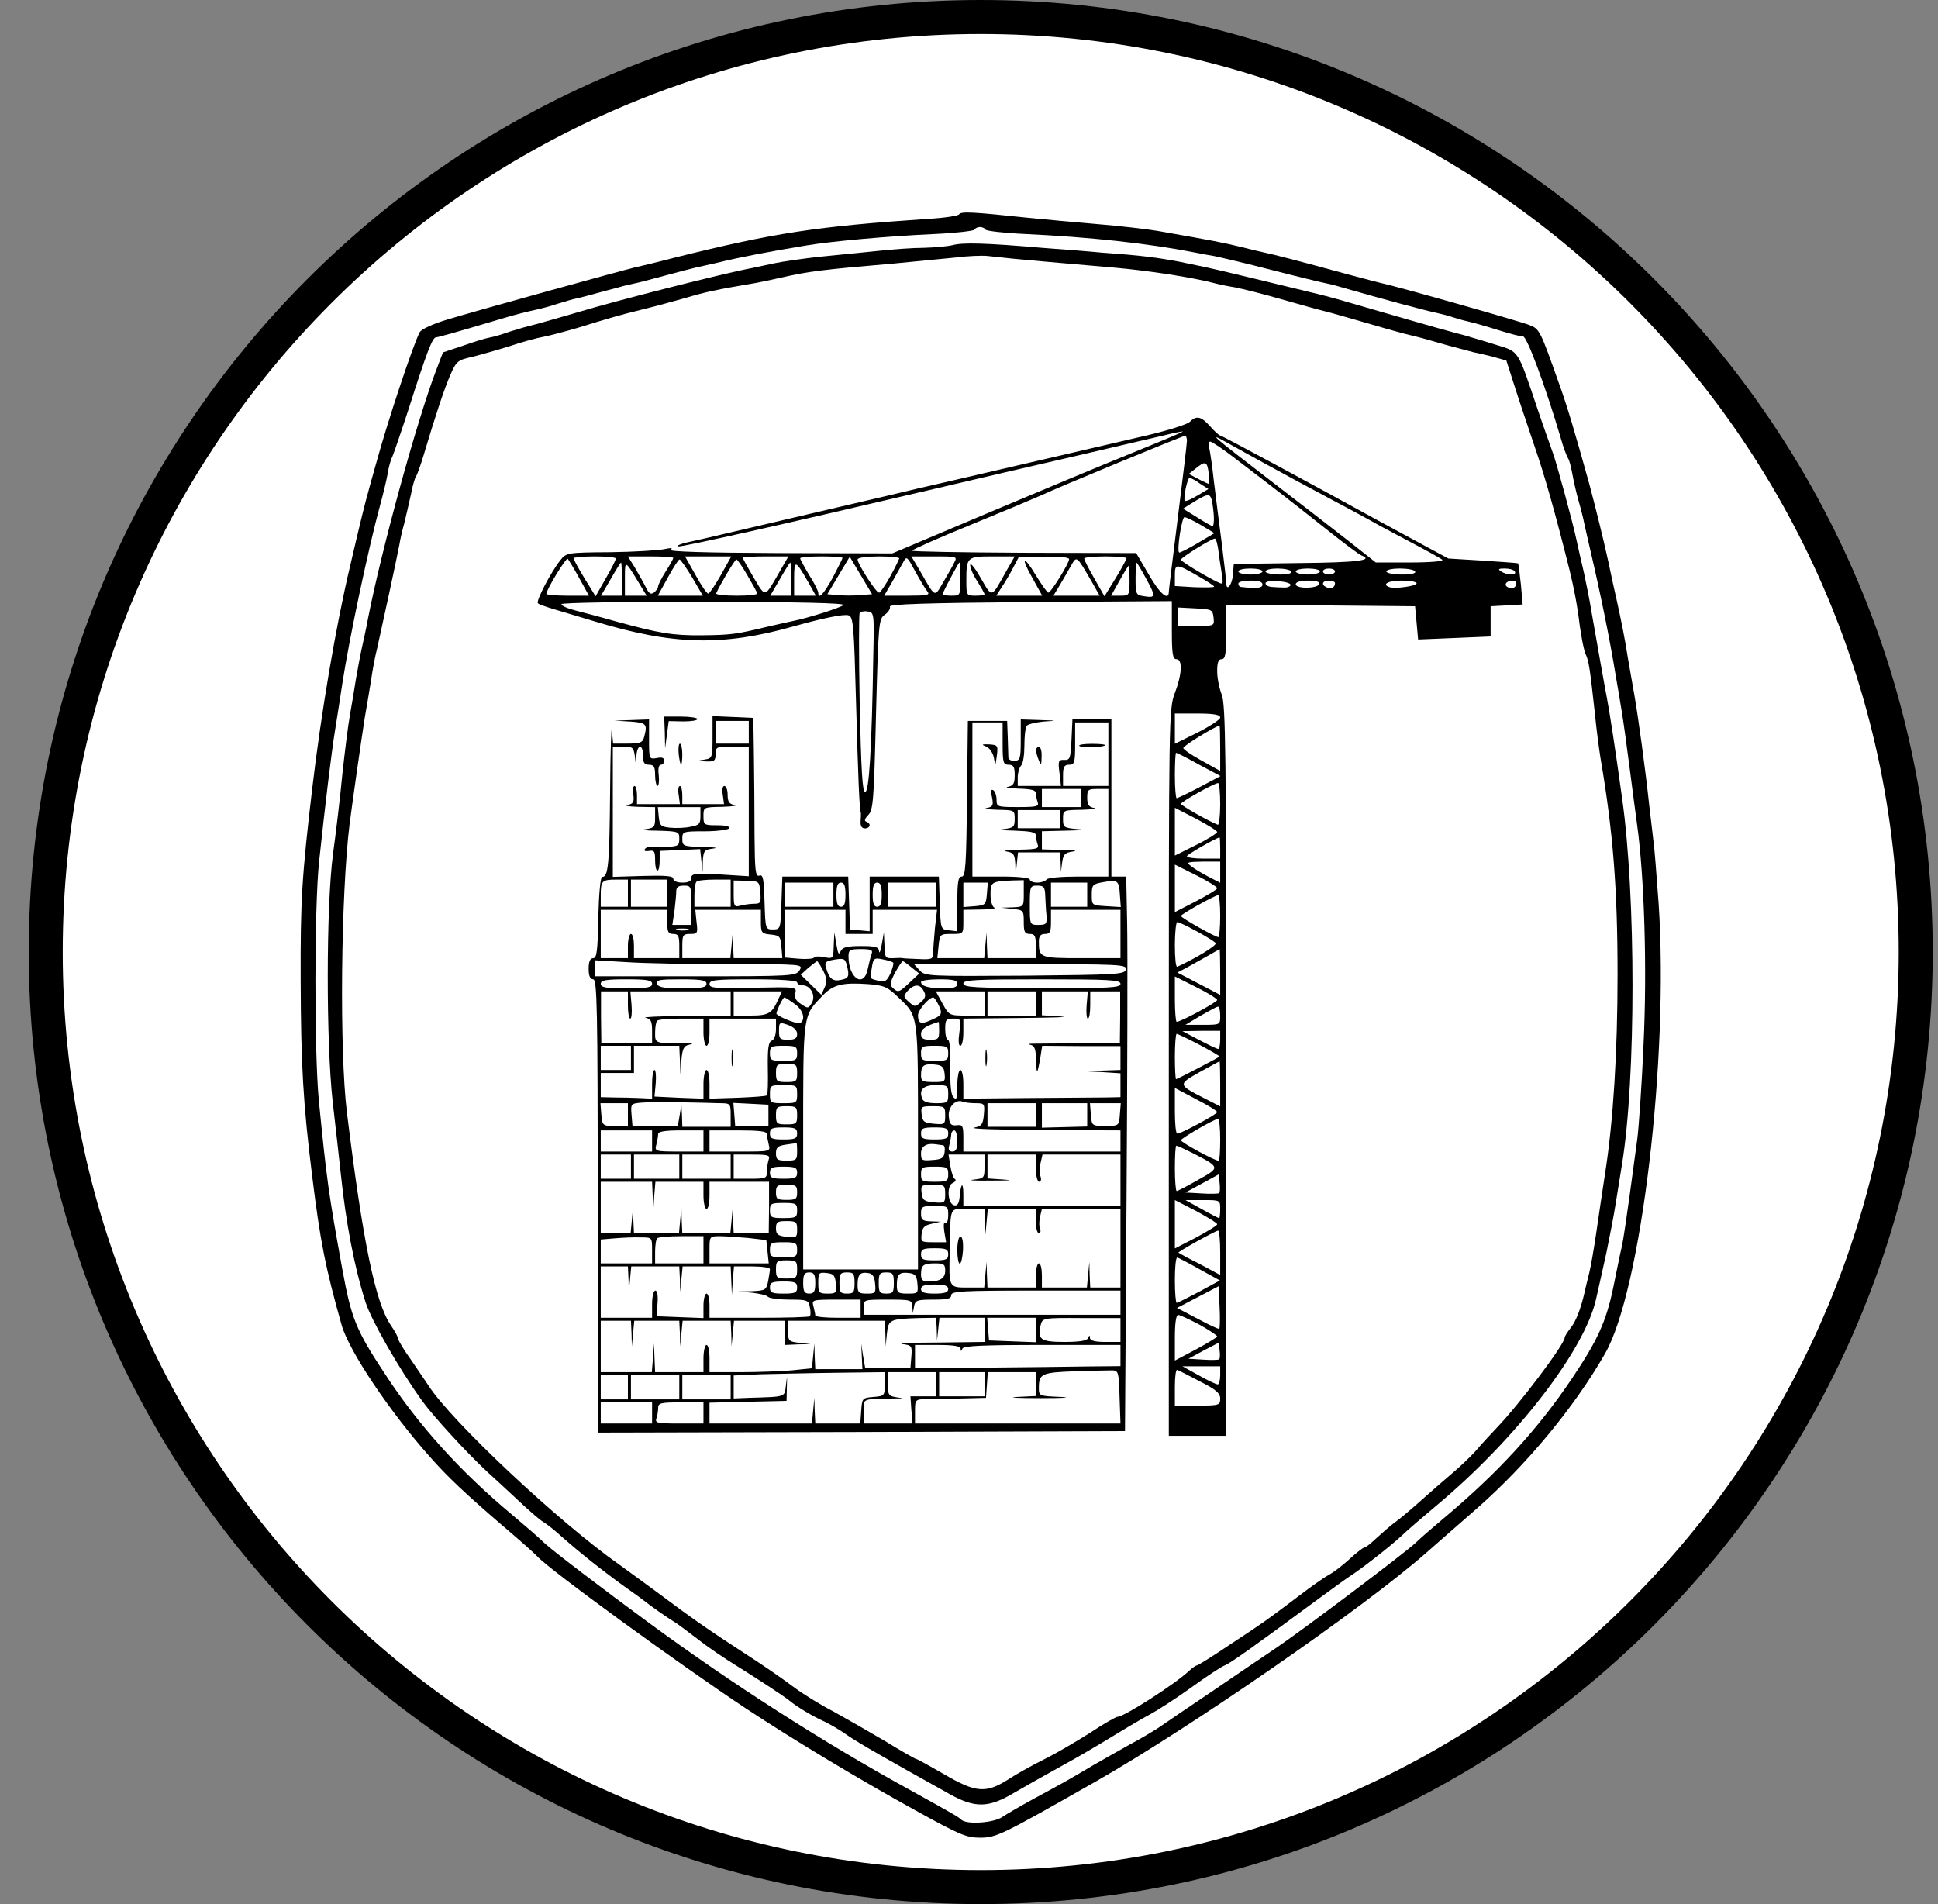 <svg width="57" height="56" viewBox="0 0 57 56" fill="none" xmlns="http://www.w3.org/2000/svg">
<rect x="0" y="0" width="57" height="56" fill="#808080" stroke="none"/>
<g clip-path="url(#clip0_3607_21)">
<path d="M28.845 0.5C44.032 0.5 56.345 12.812 56.345 28C56.345 43.188 44.032 55.5 28.845 55.5C13.657 55.5 1.345 43.188 1.345 28C1.345 12.812 13.657 0.5 28.845 0.5Z" fill="white" stroke="black"/>
<path d="M28.209 6.303C28.182 6.348 27.774 6.41 27.294 6.437C24.014 6.659 22.788 6.845 19.89 7.565C19.277 7.725 18.708 7.859 18.628 7.876C18.388 7.93 13.971 9.147 13.163 9.396C12.718 9.529 12.398 9.681 12.345 9.769C12.158 10.116 11.394 12.409 11.056 13.653C10.976 13.947 10.87 14.302 10.834 14.453C10.754 14.729 10.612 15.289 10.301 16.631C9.874 18.426 9.439 21.003 9.181 23.207C8.879 25.776 8.834 26.487 8.843 28.851C8.852 31.322 8.914 32.441 9.181 34.583C9.421 36.53 9.572 37.285 10.052 38.983C10.274 39.747 11.474 41.533 12.647 42.849C13.171 43.444 13.696 43.933 14.736 44.831C15.251 45.266 15.731 45.693 15.802 45.773C16.175 46.181 20.006 48.963 21.934 50.243C23.392 51.203 25.285 52.34 26.947 53.256C28.218 53.958 28.422 54.047 28.822 54.047C29.311 54.047 29.462 53.967 32.244 52.385C35.061 50.776 40.101 47.292 41.94 45.675C42.251 45.399 42.927 44.813 43.433 44.368C44.891 43.089 46.295 41.4 47.202 39.818C48.268 37.978 49.086 31.144 48.784 26.584C48.721 25.731 48.659 24.905 48.633 24.763C48.615 24.611 48.562 24.132 48.508 23.696C48.393 22.612 48.179 21.056 48.064 20.408C48.01 20.114 47.93 19.634 47.877 19.341C47.797 18.817 47.691 18.284 47.531 17.564C47.486 17.368 47.379 16.888 47.299 16.497C47.157 15.848 46.917 14.88 46.731 14.187C46.313 12.684 46.091 11.938 45.86 11.298C45.3 9.716 45.282 9.681 44.998 9.565C44.775 9.467 41.078 8.419 40.607 8.321C40.527 8.303 40.083 8.187 39.621 8.063C38.163 7.663 37.425 7.476 37.248 7.441C37.15 7.423 36.821 7.343 36.501 7.263C35.95 7.13 35.719 7.085 34.155 6.81C33.764 6.739 32.902 6.641 32.244 6.588C31.586 6.534 30.662 6.446 30.2 6.401C28.609 6.232 28.262 6.214 28.209 6.303ZM28.991 6.757C29.018 6.792 29.533 6.854 30.129 6.881C32.04 6.97 33.782 7.157 35.177 7.432C35.301 7.459 35.541 7.503 35.71 7.53C35.879 7.565 36.643 7.743 37.399 7.939C38.154 8.134 38.856 8.303 38.954 8.321C39.052 8.339 39.274 8.392 39.443 8.445C40.652 8.792 41.905 9.13 42.322 9.218C42.411 9.236 42.616 9.29 42.776 9.343C42.936 9.396 43.14 9.449 43.229 9.467C43.318 9.485 43.7 9.592 44.064 9.707C44.429 9.823 44.758 9.903 44.793 9.894C44.9 9.867 45.451 11.351 45.895 12.853C45.975 13.147 46.082 13.422 46.117 13.476C46.153 13.52 46.206 13.724 46.242 13.92C46.277 14.115 46.357 14.48 46.428 14.729C46.5 14.977 46.571 15.262 46.588 15.36C46.606 15.457 46.686 15.786 46.757 16.106C47.086 17.51 47.353 18.835 47.522 19.875C47.584 20.212 47.664 20.719 47.708 20.985C47.753 21.252 47.85 21.972 47.93 22.585C48.01 23.198 48.108 23.954 48.153 24.274C48.366 25.847 48.446 28.504 48.339 30.726C48.286 31.944 48.197 33.197 48.153 33.517C48.108 33.837 48.01 34.574 47.93 35.161C47.85 35.748 47.753 36.405 47.708 36.627C47.655 36.85 47.539 37.418 47.442 37.898C47.237 38.867 46.988 39.418 46.242 40.529C45.229 42.04 44.047 43.329 42.42 44.688C42.127 44.937 41.771 45.239 41.638 45.373C41.283 45.702 38.43 47.852 37.559 48.448C37.381 48.572 36.581 49.105 35.79 49.648C34.999 50.181 34.226 50.705 34.075 50.812C33.924 50.91 33.542 51.141 33.222 51.309C32.902 51.487 32.422 51.763 32.155 51.914C31.515 52.296 31.266 52.438 30.422 52.892C30.031 53.105 29.604 53.354 29.471 53.443C29.222 53.611 28.44 53.665 28.28 53.523C28.2 53.443 28.094 53.38 26.778 52.651C24.219 51.247 21.517 49.514 19.099 47.737C17.74 46.741 16.264 45.613 16.024 45.391C15.882 45.248 15.438 44.866 15.047 44.537C13.518 43.258 12.309 41.916 11.332 40.422C10.47 39.116 10.336 38.787 10.07 37.338C9.661 35.081 9.608 34.699 9.377 32.361C9.243 30.957 9.243 26.691 9.385 25.34C9.563 23.661 9.75 22.132 9.848 21.519C9.901 21.199 9.999 20.559 10.07 20.097C10.265 18.808 10.843 16.088 11.181 14.853C11.27 14.533 11.367 14.124 11.403 13.929C11.43 13.742 11.492 13.52 11.536 13.44C11.572 13.36 11.794 12.72 12.025 12.009C12.549 10.365 12.718 9.921 12.825 9.921C12.905 9.912 13.243 9.823 14.825 9.352C15.145 9.254 15.544 9.156 15.713 9.121C15.882 9.085 16.193 9.005 16.398 8.934C16.602 8.872 16.86 8.792 16.975 8.774C17.091 8.747 17.331 8.685 17.517 8.632C17.695 8.587 17.997 8.499 18.184 8.454C18.362 8.401 18.593 8.347 18.691 8.33C18.788 8.312 19.188 8.205 19.579 8.099C19.97 7.992 20.353 7.894 20.433 7.876C20.504 7.859 20.824 7.788 21.144 7.716C21.712 7.574 22.637 7.396 23.712 7.219C24.459 7.094 26.129 6.943 27.516 6.881C28.111 6.854 28.627 6.792 28.654 6.757C28.68 6.712 28.751 6.677 28.822 6.677C28.893 6.677 28.965 6.712 28.991 6.757Z" fill="black"/>
<path d="M28.023 7.208C27.88 7.244 27.498 7.279 27.178 7.288C26.858 7.288 26.218 7.333 25.756 7.386C25.294 7.431 24.53 7.511 24.067 7.555C23.605 7.608 23.028 7.688 22.779 7.742C22.539 7.795 22.237 7.857 22.112 7.884C21.295 8.035 18.113 8.844 17.002 9.181C16.513 9.324 15.953 9.484 15.758 9.537C15.562 9.581 15.225 9.679 15.002 9.75C14.78 9.83 14.514 9.91 14.398 9.928C14.291 9.946 13.936 10.052 13.616 10.168L13.029 10.363L12.825 10.897C12.256 12.39 11.225 16.149 10.825 18.184C10.772 18.478 10.683 18.878 10.639 19.073C10.594 19.269 10.523 19.669 10.47 19.962C10.425 20.255 10.345 20.735 10.292 21.028C10.239 21.322 10.141 22.104 10.07 22.762C10.008 23.419 9.883 24.477 9.794 25.117C9.59 26.681 9.59 30.645 9.785 32.404C9.865 33.089 9.972 34.049 10.025 34.537C10.176 35.968 10.416 37.248 10.754 38.306C10.932 38.848 11.732 40.252 12.425 41.212C12.754 41.665 13.749 42.749 14.327 43.283C14.522 43.46 14.94 43.843 15.251 44.136C15.562 44.429 15.882 44.705 15.962 44.749C16.042 44.794 16.3 44.989 16.522 45.194C17.073 45.682 17.784 46.242 18.38 46.669C18.646 46.855 18.913 47.051 18.957 47.087C19.108 47.211 19.65 47.593 19.819 47.691C19.899 47.735 20.219 47.975 20.521 48.206C20.824 48.446 21.339 48.793 21.659 48.988C22.219 49.335 23.037 49.868 23.223 50.019C23.436 50.197 23.872 50.455 24.174 50.597C24.361 50.677 24.698 50.873 24.921 51.033C25.285 51.281 26.049 51.717 27.934 52.766C28.68 53.183 29.08 53.174 29.835 52.721C30.155 52.535 30.787 52.179 31.222 51.939C31.666 51.699 32.342 51.299 32.733 51.059C33.124 50.819 33.622 50.526 33.826 50.419C34.039 50.304 34.581 49.957 35.026 49.637C35.479 49.308 35.923 49.015 36.021 48.98C36.19 48.917 36.954 48.366 38.776 47.024C39.212 46.704 39.63 46.402 39.701 46.358C40.012 46.162 40.847 45.513 41.194 45.194C41.398 44.998 41.878 44.589 42.26 44.269C44.589 42.323 46.615 39.701 46.944 38.199C47.015 37.897 47.148 37.284 47.246 36.848C47.335 36.404 47.468 35.746 47.522 35.382C47.584 35.017 47.664 34.493 47.708 34.226C48.117 31.711 48.117 26.352 47.708 23.473C47.504 21.988 47.335 20.904 47.264 20.54C47.175 20.077 46.971 18.913 46.811 18.007C46.757 17.66 46.651 17.145 46.588 16.851C46.517 16.558 46.419 16.114 46.366 15.874C46.251 15.332 45.762 13.545 45.664 13.296C45.629 13.198 45.424 12.63 45.22 12.025C44.624 10.257 44.687 10.354 44.002 10.141C43.664 10.035 43.336 9.937 43.264 9.919C43.193 9.892 42.989 9.839 42.82 9.795C42.438 9.697 40.501 9.137 39.709 8.906C39.389 8.808 38.856 8.666 38.51 8.586C38.172 8.506 37.408 8.319 36.821 8.177C36.234 8.035 35.675 7.902 35.577 7.884C35.479 7.857 35.097 7.786 34.733 7.706C34.039 7.573 33.559 7.511 32.422 7.431C32.057 7.395 31.258 7.333 30.644 7.288C29 7.146 28.316 7.128 28.023 7.208ZM29.8 7.608C30.173 7.644 30.858 7.706 32.822 7.875C33.799 7.964 35.044 8.15 35.755 8.337C35.852 8.364 36.11 8.417 36.332 8.453C36.554 8.497 37.159 8.648 37.683 8.799C38.208 8.95 38.785 9.11 38.972 9.155C39.158 9.199 39.674 9.35 40.109 9.475C40.554 9.608 41.069 9.75 41.265 9.804C41.816 9.937 41.843 9.946 42.553 10.15C42.918 10.248 43.282 10.346 43.353 10.363C43.425 10.372 43.673 10.434 43.895 10.488L44.304 10.603L44.535 11.323C44.66 11.723 44.935 12.532 45.131 13.118C45.433 13.989 45.744 15.092 46.162 16.762C46.295 17.305 46.393 17.811 46.464 18.407C46.517 18.771 46.588 19.153 46.642 19.251C46.731 19.446 46.766 19.686 46.908 20.984C46.953 21.446 47.033 22.05 47.077 22.317C47.442 24.45 47.575 26.13 47.575 28.672C47.575 30.929 47.45 32.964 47.211 34.493C47.139 34.955 47.024 35.737 46.953 36.226C46.882 36.715 46.784 37.292 46.722 37.515C46.668 37.737 46.615 37.95 46.606 38.004C46.491 38.501 46.348 38.866 46.197 39.052C46.1 39.177 46.02 39.301 46.02 39.337C46.02 39.532 44.687 41.301 44.02 41.994C43.824 42.198 43.54 42.51 43.398 42.678C43.247 42.847 42.936 43.141 42.705 43.336C42.474 43.532 42.065 43.887 41.798 44.127C41.531 44.367 41.203 44.642 41.06 44.749C40.918 44.847 40.669 45.069 40.501 45.22C40.332 45.38 40.172 45.513 40.127 45.513C40.092 45.513 39.896 45.664 39.683 45.86C39.478 46.047 39.212 46.251 39.087 46.313C38.972 46.376 38.572 46.651 38.216 46.926C37.239 47.664 37.15 47.726 36.163 48.375C35.666 48.713 35.23 48.98 35.203 48.98C35.168 48.98 35.061 49.059 34.964 49.148C34.555 49.531 33.062 50.49 32.875 50.49C32.822 50.49 32.448 50.704 32.048 50.97C31.64 51.228 31.035 51.584 30.689 51.752C30.351 51.921 29.871 52.188 29.631 52.348C28.991 52.748 28.689 52.721 27.765 52.179C27.347 51.939 26.983 51.735 26.956 51.735C26.92 51.735 26.503 51.495 26.023 51.201C25.543 50.917 24.858 50.526 24.503 50.33C24.139 50.144 23.605 49.815 23.312 49.593C23.019 49.371 22.361 48.917 21.846 48.589C20.806 47.913 20.299 47.557 19.375 46.864C19.028 46.607 18.513 46.233 18.22 46.02C16.424 44.758 13.269 41.79 12.603 40.75C12.532 40.643 12.3 40.305 12.096 40.003C11.883 39.71 11.714 39.425 11.714 39.381C11.714 39.337 11.616 39.15 11.492 38.972C11.039 38.297 10.674 36.537 10.203 32.715C9.981 30.893 10.025 26.334 10.283 24.228C10.381 23.481 10.612 21.855 10.727 21.117C10.781 20.824 10.861 20.326 10.914 20.006C10.959 19.686 11.039 19.269 11.092 19.073C11.19 18.638 11.696 16.309 11.749 16.007C11.767 15.883 11.829 15.607 11.892 15.385C11.945 15.163 12.034 14.78 12.087 14.54C12.132 14.292 12.203 14.052 12.238 14.007C12.274 13.954 12.372 13.678 12.46 13.385C12.816 12.194 13.074 11.412 13.252 11.012C13.42 10.63 13.465 10.586 13.883 10.497C14.131 10.434 14.638 10.292 15.002 10.177C15.367 10.052 15.802 9.937 15.962 9.91C16.122 9.883 16.584 9.759 16.984 9.644C17.962 9.341 18.246 9.261 18.824 9.119C19.295 9.004 19.873 8.844 20.157 8.764C20.753 8.586 21.037 8.524 22.246 8.319C22.343 8.302 22.681 8.23 23.001 8.159C23.774 7.982 24.201 7.928 26.289 7.75C26.947 7.688 27.774 7.608 28.111 7.573C28.458 7.528 28.876 7.511 29.044 7.528C29.213 7.546 29.56 7.582 29.8 7.608Z" fill="black"/>
<path d="M34.99 12.409C34.919 12.48 34.359 12.658 33.755 12.8C30.413 13.573 27.836 14.178 27.045 14.355C26.556 14.471 25.516 14.72 24.734 14.898C23.952 15.084 22.672 15.377 21.89 15.564C21.108 15.751 20.326 15.928 20.157 15.964C19.988 16.009 19.89 16.053 19.944 16.071C20.024 16.097 22.965 15.44 27.578 14.355C28.947 14.036 30.076 13.769 31.933 13.342C32.813 13.138 33.826 12.898 34.181 12.818C34.528 12.729 34.804 12.676 34.786 12.694C34.768 12.72 34.075 13.005 33.248 13.342C32.431 13.671 30.52 14.471 29 15.111L26.245 16.275L22.921 16.266C20.744 16.257 19.642 16.222 19.722 16.169C19.802 16.115 19.748 16.106 19.535 16.151C19.366 16.186 18.646 16.231 17.944 16.24C16.673 16.248 16.655 16.257 16.478 16.48C16.202 16.826 15.758 17.679 15.82 17.741C15.847 17.777 16.069 17.848 16.3 17.919C16.54 17.99 17.073 18.15 17.491 18.275C19.802 18.977 21.259 19.012 23.357 18.417C24.21 18.177 24.823 18.053 24.956 18.097C25.099 18.142 25.116 18.399 25.178 20.657C25.241 22.932 25.276 23.794 25.321 23.918C25.321 23.945 25.321 24.052 25.312 24.158C25.303 24.292 25.347 24.363 25.436 24.363C25.596 24.363 25.632 24.221 25.481 24.167C25.41 24.14 25.436 24.078 25.534 23.972C25.685 23.829 25.703 23.536 25.765 21.012C25.836 18.302 25.845 18.204 26.023 18.079C26.129 18.008 26.192 17.901 26.174 17.839C26.147 17.768 27.214 17.733 30.298 17.706L34.466 17.679V18.532C34.466 19.235 34.493 19.386 34.599 19.386C34.786 19.386 34.768 19.821 34.555 20.381C34.377 20.843 34.377 21.066 34.377 31.535V42.227H35.221H36.066V31.482C36.066 22.132 36.048 20.701 35.932 20.426C35.861 20.248 35.799 19.937 35.799 19.741C35.799 19.483 35.835 19.386 35.932 19.386C36.039 19.386 36.066 19.235 36.066 18.586V17.786L38.847 17.804L41.62 17.83L41.665 18.319L41.709 18.808L42.776 18.764L43.842 18.719V18.275V17.83L44.313 17.804L44.784 17.777L44.731 17.182C44.695 16.853 44.66 16.577 44.651 16.568C44.642 16.559 44.18 16.524 43.62 16.488L42.598 16.426L41.709 15.946C41.22 15.68 40.74 15.422 40.643 15.369C38.572 14.231 35.941 12.809 35.888 12.809C35.861 12.809 35.719 12.685 35.595 12.542C35.328 12.24 35.186 12.213 34.99 12.409ZM34.91 12.96C34.91 13.049 34.786 14.062 34.644 15.209C34.501 16.355 34.377 17.351 34.377 17.404C34.377 17.688 34.11 17.466 33.782 16.888L33.417 16.266L30.12 16.257C28.307 16.248 26.823 16.222 26.823 16.195C26.823 16.169 27.596 15.822 28.538 15.44C29.471 15.057 30.404 14.666 30.6 14.578C31.124 14.329 34.768 12.827 34.848 12.818C34.884 12.809 34.91 12.88 34.91 12.96ZM37.354 13.716C37.843 13.982 38.643 14.418 39.132 14.675C39.621 14.933 40.145 15.217 40.287 15.297C40.438 15.386 40.954 15.662 41.443 15.92C41.931 16.177 42.367 16.417 42.42 16.462C42.465 16.506 42.074 16.542 41.487 16.542H40.465L39.665 15.911C39.23 15.573 38.19 14.764 37.354 14.124C35.621 12.791 35.523 12.702 36.066 13.005C36.288 13.129 36.865 13.449 37.354 13.716ZM36.341 13.493C37.532 14.4 38.048 14.8 38.998 15.555C39.514 15.964 39.985 16.32 40.047 16.337C40.412 16.48 39.932 16.542 38.225 16.559L36.288 16.586L36.261 16.915C36.234 17.217 36.066 17.413 36.066 17.137C36.066 17.075 36.003 16.542 35.932 15.964C35.852 15.377 35.755 14.56 35.701 14.142C35.657 13.733 35.595 13.298 35.568 13.191C35.532 13.076 35.55 12.987 35.595 12.987C35.639 12.987 35.977 13.209 36.341 13.493ZM35.55 13.92C35.568 14.089 35.568 14.231 35.55 14.231C35.541 14.231 35.399 14.169 35.248 14.089L34.964 13.938L35.168 13.778C35.452 13.547 35.506 13.564 35.55 13.92ZM35.292 14.222L35.541 14.382L35.212 14.578C35.035 14.684 34.875 14.755 34.848 14.729C34.795 14.675 34.919 14.053 34.99 14.053C35.017 14.053 35.159 14.124 35.292 14.222ZM35.701 15.182C35.71 15.342 35.692 15.475 35.666 15.475C35.639 15.475 35.435 15.36 35.212 15.217L34.795 14.96L35.008 14.826C35.523 14.507 35.577 14.498 35.639 14.702C35.666 14.809 35.692 15.031 35.701 15.182ZM35.319 15.44L35.719 15.68L35.212 15.982C34.937 16.142 34.697 16.266 34.679 16.248C34.608 16.177 34.759 15.209 34.839 15.209C34.884 15.209 35.106 15.315 35.319 15.44ZM35.843 16.248C35.87 16.488 35.923 16.782 35.941 16.915C35.968 17.057 35.968 17.164 35.932 17.164C35.826 17.164 34.733 16.524 34.733 16.462C34.733 16.399 35.603 15.857 35.728 15.84C35.764 15.831 35.817 16.017 35.843 16.248ZM17.038 17.004L17.322 17.519H16.7C16.353 17.519 16.069 17.493 16.069 17.466C16.069 17.342 16.655 16.382 16.7 16.435C16.727 16.471 16.887 16.728 17.038 17.004ZM18.113 16.426C18.113 16.471 17.98 16.728 17.811 17.022L17.517 17.537L17.189 17.004C17.011 16.711 16.869 16.453 16.869 16.417C16.869 16.391 17.153 16.364 17.491 16.364C17.837 16.364 18.113 16.391 18.113 16.426ZM19.802 16.408C19.802 16.435 19.704 16.613 19.579 16.808C19.455 17.004 19.357 17.199 19.357 17.244C19.357 17.288 19.304 17.368 19.242 17.422C19.144 17.493 19.09 17.466 18.993 17.27C18.931 17.137 18.779 16.88 18.673 16.693L18.468 16.364H19.135C19.499 16.364 19.802 16.382 19.802 16.408ZM21.206 16.906C21.037 17.199 20.868 17.457 20.832 17.457C20.797 17.466 20.628 17.226 20.459 16.915L20.148 16.364H20.824H21.508L21.206 16.906ZM22.948 16.782C22.477 17.599 22.53 17.59 22.166 16.986C21.988 16.684 21.846 16.426 21.846 16.399C21.846 16.382 22.148 16.364 22.512 16.364H23.188L22.948 16.782ZM24.779 16.408C24.779 16.435 24.645 16.693 24.494 16.986C24.219 17.484 24.067 17.644 24.067 17.43C24.067 17.386 23.952 17.146 23.801 16.915C23.659 16.675 23.534 16.453 23.534 16.417C23.534 16.391 23.819 16.364 24.156 16.364C24.503 16.364 24.779 16.382 24.779 16.408ZM25.303 17.502C25.107 17.519 24.814 17.519 24.645 17.502L24.334 17.475L24.663 16.924L24.992 16.373L25.321 16.924L25.649 17.475L25.303 17.502ZM26.449 16.426C26.263 16.853 25.916 17.43 25.854 17.43C25.765 17.43 25.223 16.586 25.223 16.453C25.223 16.399 25.498 16.364 25.854 16.364C26.201 16.364 26.467 16.391 26.449 16.426ZM27.276 17.395C27.365 17.502 27.267 17.519 26.689 17.519H26.005L26.227 17.137C26.343 16.933 26.494 16.666 26.556 16.551C26.663 16.346 26.672 16.346 26.92 16.808C27.063 17.066 27.223 17.333 27.276 17.395ZM28.058 16.559C28.005 16.675 27.854 16.933 27.729 17.146C27.48 17.573 27.516 17.59 27.054 16.782L26.805 16.364H27.48C28.156 16.364 28.165 16.364 28.058 16.559ZM29.604 16.782C29.151 17.599 29.187 17.59 28.858 17.022C28.698 16.737 28.556 16.551 28.538 16.604C28.52 16.657 28.6 16.871 28.725 17.066C28.849 17.262 28.956 17.448 28.956 17.475C28.956 17.502 28.84 17.519 28.689 17.519C28.431 17.519 28.422 17.511 28.422 17.084C28.422 16.382 28.44 16.364 29.187 16.364H29.844L29.604 16.782ZM31.444 16.444C31.444 16.568 30.911 17.43 30.831 17.43C30.804 17.43 30.644 17.208 30.475 16.933C30.093 16.293 30.004 16.373 30.378 17.022L30.653 17.519H29.978H29.302L29.462 17.27C29.551 17.137 29.702 16.888 29.791 16.711L29.96 16.391L30.706 16.373C31.169 16.364 31.444 16.391 31.444 16.444ZM32.102 17.093L32.342 17.519H31.666H30.982L31.16 17.226C31.249 17.075 31.4 16.817 31.489 16.657C31.675 16.337 31.649 16.32 32.102 17.093ZM33.133 16.417C33.133 16.453 32.991 16.711 32.813 17.004L32.484 17.537L32.191 17.022C32.022 16.728 31.889 16.471 31.889 16.426C31.889 16.391 32.173 16.364 32.511 16.364C32.857 16.364 33.133 16.391 33.133 16.417ZM20.361 16.986L20.672 17.519H20.006H19.348L19.642 16.986C19.802 16.693 19.953 16.453 19.988 16.453C20.015 16.453 20.184 16.693 20.361 16.986ZM21.979 16.915C22.13 17.173 22.263 17.413 22.272 17.448C22.29 17.493 22.015 17.519 21.668 17.519C21.321 17.519 21.046 17.493 21.064 17.448C21.179 17.191 21.615 16.453 21.659 16.453C21.686 16.453 21.837 16.666 21.979 16.915ZM18.291 17.03V17.519H17.988H17.677L17.962 17.03C18.113 16.764 18.255 16.542 18.264 16.542C18.282 16.542 18.291 16.764 18.291 17.03ZM18.815 17.182L19.019 17.519H18.7H18.38V17.013C18.38 16.453 18.371 16.453 18.815 17.182ZM23.268 17.03V17.519H22.965H22.654L22.939 17.03C23.09 16.764 23.232 16.542 23.241 16.542C23.259 16.542 23.268 16.764 23.268 17.03ZM23.756 17.093L23.996 17.519H23.677H23.357V17.013C23.357 16.453 23.392 16.462 23.756 17.093ZM28.245 17.03C28.245 17.519 28.245 17.519 27.969 17.519C27.818 17.519 27.711 17.493 27.729 17.448C27.889 17.11 28.2 16.542 28.218 16.542C28.236 16.542 28.245 16.764 28.245 17.03ZM33.702 17.004C33.995 17.537 33.995 17.59 33.666 17.537C33.408 17.502 33.399 17.484 33.399 17.004C33.399 16.737 33.417 16.533 33.435 16.551C33.453 16.568 33.577 16.773 33.702 17.004ZM33.222 17.075C33.222 17.511 33.213 17.519 32.946 17.519H32.679L32.928 17.075C33.062 16.835 33.186 16.631 33.204 16.631C33.213 16.631 33.222 16.826 33.222 17.075ZM35.239 16.942C35.497 17.093 35.71 17.226 35.71 17.253C35.71 17.279 35.452 17.279 35.133 17.27L34.555 17.235V16.924C34.555 16.568 34.59 16.568 35.239 16.942ZM37.132 16.808C37.132 16.853 36.972 16.897 36.777 16.897C36.581 16.897 36.421 16.853 36.421 16.808C36.421 16.755 36.581 16.72 36.777 16.72C36.972 16.72 37.132 16.755 37.132 16.808ZM37.977 16.808C38.012 16.862 37.87 16.897 37.63 16.897C37.408 16.897 37.221 16.853 37.221 16.808C37.221 16.755 37.381 16.72 37.568 16.72C37.763 16.72 37.95 16.755 37.977 16.808ZM38.821 16.808C38.821 16.853 38.661 16.897 38.465 16.897C38.27 16.897 38.11 16.853 38.11 16.808C38.11 16.755 38.27 16.72 38.465 16.72C38.661 16.72 38.821 16.755 38.821 16.808ZM39.265 16.808C39.265 16.853 39.185 16.897 39.087 16.897C38.99 16.897 38.91 16.853 38.91 16.808C38.91 16.755 38.99 16.72 39.087 16.72C39.185 16.72 39.265 16.755 39.265 16.808ZM41.62 16.808C41.656 16.862 41.505 16.897 41.229 16.897C40.98 16.897 40.776 16.853 40.776 16.808C40.776 16.755 40.954 16.72 41.167 16.72C41.389 16.72 41.594 16.755 41.62 16.808ZM44.553 16.808C44.624 16.924 44.331 16.924 44.153 16.808C44.047 16.737 44.073 16.72 44.26 16.72C44.393 16.72 44.526 16.755 44.553 16.808ZM37.132 17.191C37.132 17.297 36.963 17.315 36.492 17.262C36.448 17.253 36.421 17.208 36.421 17.164C36.421 17.11 36.581 17.075 36.777 17.075C37.017 17.075 37.132 17.11 37.132 17.191ZM37.959 17.208C37.941 17.253 37.852 17.288 37.754 17.279C37.657 17.279 37.496 17.27 37.399 17.262C37.301 17.253 37.221 17.208 37.221 17.155C37.221 17.102 37.372 17.075 37.603 17.093C37.808 17.11 37.968 17.155 37.959 17.208ZM38.803 17.173C38.759 17.315 38.11 17.324 38.11 17.182C38.11 17.119 38.243 17.075 38.474 17.075C38.705 17.075 38.821 17.11 38.803 17.173ZM39.265 17.146C39.265 17.27 39.167 17.333 39.034 17.279C38.847 17.208 38.883 17.075 39.087 17.075C39.185 17.075 39.265 17.11 39.265 17.146ZM41.665 17.155C41.665 17.235 41.043 17.324 40.874 17.27C40.625 17.191 40.821 17.075 41.22 17.075C41.469 17.075 41.665 17.11 41.665 17.155ZM44.598 17.146C44.598 17.27 44.5 17.333 44.367 17.279C44.295 17.253 44.269 17.199 44.295 17.155C44.358 17.057 44.598 17.048 44.598 17.146ZM24.805 17.795C24.725 17.875 23.73 18.186 23.312 18.266C23.214 18.284 22.877 18.364 22.557 18.435C21.641 18.657 21.49 18.675 20.646 18.684C19.784 18.692 19.41 18.63 18.113 18.275C17.651 18.142 17.1 17.999 16.895 17.946C16.682 17.893 16.513 17.813 16.513 17.768C16.513 17.724 18.397 17.697 20.708 17.697C23.445 17.706 24.867 17.733 24.805 17.795ZM35.692 18.159C35.719 18.408 35.719 18.408 35.186 18.408H34.644V18.142V17.866L35.159 17.893C35.639 17.919 35.666 17.928 35.692 18.159ZM25.685 19.297C25.641 22.043 25.561 23.296 25.445 23.296C25.365 23.296 25.33 22.683 25.285 20.701C25.259 19.27 25.259 18.07 25.285 18.026C25.312 17.99 25.418 17.964 25.516 17.982C25.712 18.008 25.712 18.035 25.685 19.297ZM35.888 21.101C35.888 21.163 35.586 21.359 35.221 21.545L34.555 21.874V21.43V20.985H35.221C35.701 20.985 35.888 21.021 35.888 21.101ZM35.888 22.008V22.674L35.346 22.372C35.053 22.212 34.804 22.043 34.804 21.999C34.795 21.936 35.737 21.359 35.87 21.341C35.879 21.341 35.888 21.643 35.888 22.008ZM35.266 22.488L35.897 22.825L35.275 23.154C34.937 23.332 34.635 23.474 34.608 23.474C34.581 23.474 34.555 23.172 34.555 22.807C34.555 22.443 34.572 22.141 34.59 22.141C34.617 22.141 34.919 22.292 35.266 22.488ZM35.888 23.661C35.888 24.007 35.852 24.274 35.817 24.256C35.541 24.149 34.733 23.687 34.733 23.643C34.733 23.581 35.701 23.038 35.826 23.03C35.861 23.03 35.888 23.314 35.888 23.661ZM35.799 24.469C35.799 24.505 35.523 24.683 35.177 24.852L34.555 25.163V24.46V23.758L35.177 24.078C35.515 24.256 35.799 24.434 35.799 24.469ZM35.888 24.94V25.252H35.399C35.133 25.252 34.91 25.225 34.91 25.18C34.91 25.136 35.737 24.656 35.87 24.629C35.879 24.629 35.888 24.771 35.888 24.94ZM35.888 25.651V25.962L35.559 25.794C35.372 25.696 35.141 25.562 35.044 25.483C34.875 25.358 34.901 25.349 35.381 25.34H35.888V25.651ZM35.799 26.122C35.799 26.158 35.515 26.327 35.177 26.505L34.555 26.825V26.122V25.429L35.177 25.74C35.523 25.909 35.799 26.087 35.799 26.122ZM35.888 26.94C35.888 27.278 35.861 27.562 35.835 27.562C35.746 27.562 34.733 26.993 34.733 26.94C34.733 26.887 35.719 26.336 35.826 26.327C35.861 26.318 35.888 26.593 35.888 26.94ZM35.204 27.393C35.479 27.544 35.728 27.695 35.755 27.74C35.799 27.802 35.168 28.184 34.626 28.433C34.581 28.451 34.555 28.167 34.555 27.793C34.555 27.42 34.59 27.118 34.626 27.118C34.67 27.118 34.928 27.242 35.204 27.393ZM35.888 28.593V29.26L35.257 28.931L34.626 28.602L34.884 28.469C35.017 28.398 35.292 28.238 35.488 28.131C35.684 28.015 35.852 27.927 35.87 27.918C35.879 27.918 35.888 28.22 35.888 28.593ZM35.799 29.411C35.799 29.473 34.733 30.051 34.608 30.051C34.581 30.051 34.555 29.748 34.555 29.384V28.718L35.177 29.029C35.523 29.198 35.799 29.375 35.799 29.411ZM35.888 29.873C35.888 30.14 35.888 30.14 35.381 30.14H34.866L35.31 29.873C35.559 29.731 35.781 29.606 35.826 29.606C35.861 29.606 35.888 29.722 35.888 29.873ZM35.888 30.584C35.888 30.726 35.861 30.851 35.826 30.851C35.781 30.842 35.532 30.726 35.266 30.584L34.777 30.326L35.337 30.317H35.888V30.584ZM35.275 30.726C35.612 30.904 35.879 31.064 35.87 31.073C35.799 31.126 34.626 31.739 34.59 31.739C34.572 31.739 34.555 31.437 34.555 31.073C34.555 30.708 34.581 30.406 34.608 30.406C34.635 30.406 34.937 30.548 35.275 30.726ZM35.888 31.873V32.539L35.47 32.326C34.635 31.899 34.635 31.899 35.275 31.535C35.586 31.366 35.852 31.215 35.87 31.215C35.879 31.206 35.888 31.508 35.888 31.873ZM35.799 32.708C35.799 32.77 34.724 33.348 34.626 33.339C34.581 33.339 34.555 33.037 34.555 32.664V31.997L35.177 32.326C35.523 32.504 35.799 32.672 35.799 32.708ZM35.888 33.517C35.888 33.855 35.87 34.139 35.843 34.139C35.728 34.139 34.733 33.597 34.733 33.535C34.733 33.481 35.675 32.93 35.826 32.904C35.861 32.904 35.888 33.17 35.888 33.517ZM35.07 33.908C35.897 34.334 35.897 34.334 35.239 34.699C34.919 34.886 34.635 35.028 34.608 35.028C34.581 35.028 34.555 34.725 34.555 34.361C34.555 33.997 34.572 33.695 34.599 33.695C34.626 33.695 34.839 33.792 35.07 33.908ZM35.861 35.09C35.835 35.108 35.603 35.117 35.346 35.099L34.866 35.072L35.355 34.806L35.843 34.539L35.87 34.788C35.888 34.93 35.879 35.063 35.861 35.09ZM35.799 36.005C35.799 36.041 35.523 36.21 35.177 36.396L34.555 36.716V36.005V35.294L35.177 35.614C35.523 35.801 35.799 35.97 35.799 36.005ZM35.888 35.561C35.888 35.703 35.87 35.828 35.861 35.828C35.843 35.828 35.612 35.712 35.346 35.561L34.866 35.294H35.381C35.888 35.294 35.888 35.294 35.888 35.561ZM35.888 36.841V37.498L35.292 37.178C34.955 37.01 34.679 36.858 34.661 36.841C34.626 36.823 35.719 36.21 35.826 36.192C35.861 36.192 35.888 36.476 35.888 36.841ZM35.283 37.33L35.879 37.658L35.275 37.987C34.937 38.165 34.644 38.316 34.608 38.316C34.581 38.316 34.555 38.014 34.555 37.65C34.555 37.285 34.581 36.983 34.626 36.983C34.661 36.992 34.955 37.143 35.283 37.33ZM35.861 39.08C35.843 39.098 35.559 38.965 35.23 38.787L34.617 38.467L35.23 38.147L35.843 37.827L35.87 38.441C35.888 38.769 35.879 39.063 35.861 39.08ZM35.275 38.956C35.559 39.116 35.799 39.276 35.799 39.303C35.799 39.329 35.523 39.498 35.177 39.685L34.555 40.014V39.338C34.555 38.92 34.59 38.672 34.653 38.672C34.706 38.672 34.981 38.805 35.275 38.956ZM35.861 39.978C35.835 39.996 35.621 40.005 35.39 39.987L34.955 39.96L35.399 39.72L35.843 39.489L35.87 39.711C35.888 39.836 35.879 39.951 35.861 39.978ZM35.888 40.449C35.888 40.591 35.852 40.716 35.817 40.716C35.772 40.716 35.523 40.6 35.257 40.449L34.777 40.182H35.337H35.888V40.449ZM35.292 40.627C35.764 40.867 35.888 40.973 35.888 41.133C35.888 41.329 35.852 41.338 35.221 41.338H34.555V40.796C34.555 40.502 34.581 40.271 34.626 40.289C34.661 40.298 34.964 40.458 35.292 40.627Z" fill="black"/>
<path d="M19.553 21.537L19.562 22.008L19.615 21.608L19.668 21.208L20.095 21.217C20.326 21.217 20.512 21.19 20.512 21.146C20.512 21.11 20.29 21.075 20.024 21.075H19.535L19.553 21.537Z" fill="black"/>
<path d="M20.957 21.683C20.957 22.287 20.948 22.305 20.717 22.34C20.486 22.376 20.486 22.376 20.761 22.394C21.01 22.403 21.046 22.376 21.046 22.18C21.046 21.967 21.073 21.958 21.535 21.958H22.023V23.86V25.771L21.179 25.718C20.45 25.682 20.335 25.691 20.335 25.815C20.335 25.913 20.255 25.958 20.068 25.958C19.917 25.958 19.802 25.913 19.802 25.842C19.802 25.762 19.579 25.744 18.913 25.762L18.024 25.789V23.878V21.958H18.326C18.611 21.958 18.637 21.985 18.673 22.243L18.708 22.536L18.717 22.243C18.735 21.887 18.913 21.86 18.913 22.225C18.913 22.429 18.948 22.491 19.09 22.491C19.233 22.491 19.268 22.554 19.268 22.802C19.268 22.971 19.304 23.114 19.339 23.114C19.375 23.114 19.393 22.971 19.375 22.802C19.348 22.616 19.375 22.491 19.437 22.491C19.491 22.491 19.535 22.438 19.535 22.367C19.535 22.287 19.464 22.26 19.313 22.296C19.09 22.331 19.09 22.323 19.09 21.745V21.158L18.584 21.176L18.069 21.194L18.54 21.221C19.011 21.256 19.046 21.292 18.948 21.665C18.904 21.843 18.833 21.869 18.459 21.869H18.033L17.997 21.487C17.98 21.283 17.953 22.091 17.944 23.291C17.926 25.407 17.891 25.798 17.713 25.789C17.66 25.78 17.615 26.286 17.597 26.98C17.58 27.966 17.553 28.18 17.446 28.18C17.358 28.18 17.313 28.277 17.313 28.491C17.313 28.704 17.358 28.802 17.446 28.802C17.562 28.802 17.58 29.602 17.58 35.467V42.133L25.338 42.115L33.088 42.088L33.133 35.289C33.159 31.548 33.168 27.877 33.151 27.131L33.124 25.78H32.902H32.688V23.469V21.158H32.111H31.542L31.515 21.754C31.489 22.305 31.471 22.358 31.302 22.349C31.133 22.34 31.115 22.376 31.16 22.723L31.204 23.114H30.564H29.933V22.865C29.933 22.731 29.978 22.572 30.031 22.518C30.093 22.456 30.129 22.198 30.129 21.932C30.129 21.674 30.155 21.407 30.191 21.354C30.218 21.3 30.449 21.247 30.689 21.221C31.115 21.194 31.115 21.194 30.582 21.176L30.022 21.158V21.763C30.022 22.305 30.004 22.367 29.844 22.376C29.747 22.385 29.667 22.34 29.658 22.287C29.658 22.225 29.649 21.958 29.64 21.692L29.622 21.203H29.044H28.467L28.44 23.487C28.422 25.442 28.396 25.78 28.289 25.78C28.182 25.78 28.156 25.931 28.156 26.589V27.389L27.916 27.362C27.667 27.335 27.667 27.335 27.64 26.553L27.614 25.78H26.601H25.578V26.589V27.389L25.294 27.362L25.001 27.335L24.974 26.553L24.947 25.78H23.979H23.01L22.983 26.553C22.957 27.317 22.957 27.335 22.734 27.335C22.512 27.335 22.512 27.326 22.486 26.517C22.468 25.842 22.441 25.709 22.334 25.753C22.219 25.789 22.201 25.611 22.192 24.571C22.192 23.887 22.183 22.838 22.174 22.225L22.157 21.114L21.561 21.087L20.957 21.061V21.683ZM22.023 21.532V21.869H21.535H21.046V21.532V21.203H21.535H22.023V21.532ZM29.489 21.869C29.489 22.429 29.507 22.491 29.667 22.491C29.809 22.491 29.844 22.554 29.844 22.794C29.844 23.043 29.809 23.105 29.649 23.14C29.533 23.158 29.675 23.185 29.96 23.194C30.333 23.203 30.466 23.238 30.466 23.327C30.466 23.398 30.493 23.514 30.52 23.593C30.564 23.718 30.484 23.736 29.942 23.736C29.329 23.736 29.311 23.727 29.311 23.522C29.311 23.398 29.267 23.274 29.213 23.238C29.142 23.203 29.133 23.265 29.178 23.451C29.222 23.682 29.204 23.727 29.027 23.762C28.911 23.78 29.053 23.807 29.338 23.816C29.835 23.825 29.844 23.825 29.844 24.082C29.844 24.322 29.809 24.349 29.516 24.384C29.329 24.402 29.462 24.42 29.827 24.429C30.315 24.447 30.466 24.473 30.466 24.571C30.466 24.642 30.493 24.758 30.52 24.838C30.564 24.962 30.484 24.98 29.969 24.989C29.631 24.998 29.462 25.024 29.604 25.042C29.809 25.078 29.844 25.122 29.862 25.407L29.871 25.735L29.907 25.398L29.942 25.069H30.564H31.177L31.195 25.353L31.204 25.646L31.24 25.362C31.275 25.122 31.32 25.078 31.56 25.042C31.72 25.024 31.578 24.998 31.249 24.998L30.644 24.98V24.713V24.447L31.382 24.429C31.853 24.42 31.96 24.402 31.693 24.384C31.284 24.349 31.266 24.331 31.266 24.082C31.266 23.825 31.266 23.825 31.826 23.816C32.129 23.807 32.288 23.78 32.182 23.762C32.022 23.736 31.977 23.665 31.977 23.46C31.977 23.22 32.004 23.203 32.288 23.203H32.599V24.491V25.78H31.72C31.222 25.78 30.804 25.815 30.778 25.869C30.751 25.913 30.627 25.958 30.502 25.958C30.387 25.958 30.289 25.913 30.289 25.869C30.289 25.815 29.951 25.78 29.445 25.78H28.6V23.514V21.247H29.044H29.489V21.869ZM32.599 22.18V23.114H31.933H31.266V22.802C31.266 22.554 31.302 22.491 31.444 22.491C31.604 22.491 31.622 22.429 31.622 21.869V21.247H32.111H32.599V22.18ZM31.8 23.469V23.736H31.222H30.644V23.469V23.203H31.222H31.8V23.469ZM31.177 24.091V24.358H30.555H29.933V24.091V23.825H30.555H31.177V24.091ZM18.468 26.269V26.669H18.069H17.669V26.331C17.669 25.904 17.704 25.869 18.131 25.869H18.468V26.269ZM19.624 26.269V26.669H19.09H18.557V26.269V25.869H19.09H19.624V26.269ZM21.49 26.269V26.669H20.957H20.424V26.331C20.424 26.144 20.45 25.958 20.486 25.931C20.512 25.895 20.753 25.869 21.019 25.869H21.49V26.269ZM22.361 26.242C22.388 26.544 22.37 26.58 22.183 26.58C22.068 26.58 21.89 26.606 21.784 26.633C21.597 26.686 21.579 26.66 21.579 26.295V25.895L21.961 25.904C22.326 25.913 22.334 25.922 22.361 26.242ZM30.111 26.277C30.111 26.669 30.111 26.669 29.782 26.686L29.445 26.695L29.782 26.731C30.102 26.766 30.111 26.775 30.111 27.122C30.111 27.406 30.138 27.468 30.289 27.468C30.44 27.468 30.466 27.531 30.466 27.824V28.18H29.756H29.044L29.027 27.797L29.018 27.424L28.982 27.797L28.947 28.18H28.262H27.569L27.605 27.824C27.64 27.477 27.649 27.468 27.987 27.468C28.334 27.468 28.334 27.468 28.334 27.113V26.758L28.849 26.749C29.125 26.749 29.302 26.722 29.249 26.695C29.187 26.677 29.133 26.5 29.133 26.313C29.133 25.94 29.16 25.922 29.773 25.895L30.111 25.887V26.277ZM32.937 26.304L32.964 26.677L32.537 26.651C32.111 26.624 32.111 26.624 32.111 26.313C32.111 26.029 32.137 26.002 32.422 25.949C32.875 25.869 32.911 25.887 32.937 26.304ZM24.512 26.313V26.669H23.801H23.09V26.313V25.958H23.801H24.512V26.313ZM24.867 26.313C24.867 26.571 24.832 26.669 24.734 26.669C24.636 26.669 24.601 26.571 24.601 26.313C24.601 26.055 24.636 25.958 24.734 25.958C24.832 25.958 24.867 26.055 24.867 26.313ZM25.934 26.313C25.934 26.571 25.898 26.669 25.801 26.669C25.703 26.669 25.667 26.571 25.667 26.313C25.667 26.055 25.703 25.958 25.801 25.958C25.898 25.958 25.934 26.055 25.934 26.313ZM27.534 26.313V26.669H26.823H26.112V26.313V25.958H26.823H27.534V26.313ZM29.027 26.286C29 26.606 28.982 26.624 28.671 26.651L28.334 26.677V26.322V25.958H28.698H29.053L29.027 26.286ZM31.977 26.313V26.669H31.444H30.911V26.313V25.958H31.444H31.977V26.313ZM20.335 26.624V27.202H20.059H19.775L19.837 26.793C19.864 26.562 19.89 26.304 19.89 26.215C19.89 26.091 19.953 26.047 20.113 26.047C20.326 26.047 20.335 26.064 20.335 26.624ZM30.742 26.331C30.751 26.491 30.76 26.758 30.778 26.909C30.795 27.175 30.778 27.202 30.547 27.202C30.289 27.202 30.289 27.202 30.289 26.624C30.289 26.064 30.298 26.047 30.511 26.047C30.698 26.047 30.733 26.091 30.742 26.331ZM19.624 27.113C19.624 27.406 19.651 27.468 19.802 27.468C19.953 27.468 19.979 27.531 19.979 27.824V28.18H19.313H18.646V27.824C18.646 27.628 18.611 27.468 18.557 27.468C18.513 27.468 18.468 27.628 18.468 27.824V28.18H18.069H17.669V27.468V26.758H18.646H19.624V27.113ZM22.379 27.104C22.379 27.433 22.397 27.46 22.672 27.486C22.93 27.513 22.957 27.54 22.983 27.842L23.01 28.18H22.299H21.579L21.561 27.797L21.552 27.424L21.517 27.797L21.481 28.18H20.77H20.068V27.824C20.068 27.504 20.086 27.468 20.299 27.468C20.512 27.468 20.53 27.451 20.486 27.113L20.45 26.758H21.41H22.379V27.104ZM24.867 27.113V27.468H25.267H25.667V27.113V26.758H26.609H27.56L27.498 27.3C27.471 27.602 27.445 27.931 27.445 28.037C27.445 28.206 27.4 28.224 27.027 28.206C26.787 28.197 26.583 28.188 26.556 28.18C26.529 28.171 26.405 28.171 26.272 28.18C26.041 28.188 26.023 28.171 26.014 27.806L25.996 27.424L25.934 27.779C25.898 27.975 25.863 28.064 25.854 27.975C25.845 27.851 25.756 27.824 25.321 27.824C24.912 27.824 24.779 27.86 24.725 27.975C24.672 28.099 24.645 28.055 24.601 27.779L24.539 27.424L24.521 27.815C24.512 28.197 24.503 28.197 24.245 28.153C24.103 28.117 23.97 28.126 23.943 28.162C23.925 28.197 23.721 28.215 23.499 28.197L23.09 28.162V27.46V26.758H23.979H24.867V27.113ZM32.955 27.468V28.18H31.808C30.573 28.18 30.555 28.171 30.555 27.682C30.555 27.531 30.609 27.468 30.733 27.468C30.884 27.468 30.911 27.406 30.911 27.113V26.758H31.933H32.955V27.468ZM20.228 27.353C20.139 27.371 19.997 27.371 19.917 27.353C19.828 27.326 19.899 27.308 20.068 27.308C20.237 27.308 20.308 27.326 20.228 27.353ZM25.641 28.037C25.614 28.108 25.561 28.313 25.525 28.482C25.418 29.077 24.956 28.784 24.956 28.126C24.956 27.939 24.992 27.913 25.321 27.913C25.605 27.913 25.676 27.939 25.641 28.037ZM24.903 28.375C24.992 28.713 24.965 28.775 24.734 28.819C24.494 28.873 24.387 28.784 24.299 28.473C24.245 28.322 24.281 28.277 24.441 28.242C24.814 28.171 24.85 28.18 24.903 28.375ZM26.272 28.313C26.289 28.331 26.254 28.473 26.192 28.624C26.085 28.855 26.032 28.89 25.845 28.846C25.57 28.775 25.587 28.811 25.641 28.464C25.685 28.18 25.712 28.162 25.961 28.215C26.112 28.242 26.245 28.286 26.272 28.313ZM21.472 28.357C23.605 28.357 23.623 28.357 23.517 28.535C23.41 28.704 23.303 28.713 20.45 28.713H17.491V28.482V28.242L18.406 28.295C18.904 28.331 20.282 28.357 21.472 28.357ZM24.21 28.544C24.316 28.766 24.334 28.873 24.254 29.041L24.156 29.255L23.854 28.962L23.552 28.668L23.774 28.464C23.908 28.357 24.023 28.268 24.032 28.268C24.05 28.268 24.13 28.393 24.21 28.544ZM26.814 28.455L27.036 28.633L26.752 28.899C26.441 29.193 26.414 29.201 26.254 29.05C26.165 28.97 26.183 28.882 26.325 28.606C26.432 28.419 26.529 28.268 26.556 28.268C26.583 28.277 26.698 28.357 26.814 28.455ZM33.115 28.508C33.088 28.659 32.866 28.668 30.147 28.695C27.303 28.713 27.205 28.713 27.045 28.535L26.885 28.357H30.013C32.946 28.357 33.142 28.366 33.115 28.508ZM19.179 28.935C19.179 29.041 19.037 29.068 18.424 29.068C17.811 29.068 17.669 29.041 17.669 28.935C17.669 28.828 17.811 28.802 18.424 28.802C19.037 28.802 19.179 28.828 19.179 28.935ZM20.779 28.935C20.779 29.041 20.646 29.068 20.077 29.068C19.535 29.068 19.366 29.041 19.322 28.935C19.286 28.819 19.393 28.802 20.024 28.802C20.637 28.802 20.779 28.828 20.779 28.935ZM23.445 28.89C23.445 28.935 23.517 28.979 23.605 28.979C23.845 28.979 24.005 29.29 23.872 29.504C23.774 29.664 23.756 29.664 23.561 29.53C23.41 29.433 23.357 29.344 23.392 29.21C23.436 29.024 23.419 29.024 22.157 29.05C21.028 29.077 20.868 29.059 20.868 28.944C20.868 28.819 21.046 28.802 22.157 28.802C22.957 28.802 23.445 28.837 23.445 28.89ZM28.156 28.935C28.156 29.033 28.049 29.068 27.765 29.068C27.329 29.068 27.089 29.006 27.089 28.882C27.089 28.837 27.329 28.802 27.622 28.802C28.04 28.802 28.156 28.828 28.156 28.935ZM32.955 28.935C32.955 29.05 32.644 29.068 30.644 29.059C28.689 29.059 28.334 29.041 28.334 28.926C28.334 28.819 28.689 28.802 30.644 28.802C32.644 28.802 32.955 28.819 32.955 28.935ZM26.405 29.317C27.027 29.913 27 29.744 27 33.734V37.334H25.312H23.623V33.708C23.623 29.699 23.596 29.913 24.219 29.255C24.512 28.962 24.779 28.89 25.534 28.944C25.996 28.979 26.103 29.024 26.405 29.317ZM27.169 29.148C27.24 29.273 27.223 29.353 27.089 29.468C26.92 29.619 26.903 29.619 26.734 29.468C26.565 29.317 26.565 29.299 26.698 29.139C26.894 28.935 27.063 28.935 27.169 29.148ZM18.468 29.557C18.468 29.779 18.495 29.957 18.54 29.957C18.575 29.957 18.593 29.779 18.575 29.557L18.54 29.157H20.015H21.49V29.513V29.868L20.139 29.877C19.393 29.886 18.868 29.913 18.984 29.93C19.144 29.966 19.179 30.028 19.179 30.321V30.668H18.433H17.686L17.677 29.913V29.157H18.077H18.468V29.557ZM22.886 29.397C22.708 29.806 22.601 29.868 22.077 29.868H21.579V29.513V29.157H22.29H23.001L22.886 29.397ZM28.956 29.513V29.868H28.44C27.925 29.868 27.916 29.868 27.72 29.513L27.525 29.157H28.236H28.956V29.513ZM30.466 29.513V29.868H29.756H29.044V29.513V29.157H29.756H30.466V29.513ZM31.96 29.557C31.942 29.779 31.96 29.957 31.995 29.957C32.04 29.957 32.066 29.779 32.066 29.557V29.157H32.502H32.946V29.913L32.937 30.668L31.773 30.686C31.124 30.686 30.502 30.695 30.378 30.695C30.244 30.695 30.218 30.712 30.315 30.73C30.431 30.757 30.466 30.863 30.475 31.183C30.484 31.637 30.511 31.61 30.6 31.095L30.653 30.757L31.8 30.766H32.955V31.112V31.468L32.404 31.486L31.844 31.503L32.404 31.53L32.955 31.566V31.912V32.268L32.493 32.277C32.235 32.277 31.195 32.285 30.182 32.294L28.334 32.312V31.886C28.334 31.654 28.298 31.468 28.245 31.468C28.2 31.468 28.156 31.672 28.156 31.93C28.156 32.303 28.138 32.365 28.049 32.277C27.969 32.206 27.942 31.912 27.951 31.37C27.96 30.935 27.934 30.579 27.88 30.579C27.836 30.579 27.8 30.437 27.8 30.268C27.8 29.992 27.827 29.957 28.031 29.957C28.262 29.957 28.271 29.966 28.218 30.357C28.182 30.597 28.191 30.757 28.245 30.757C28.298 30.757 28.334 30.579 28.334 30.357V29.957L30.049 29.939C30.982 29.93 31.506 29.913 31.204 29.895L30.644 29.859V29.513V29.157H31.32H31.995L31.96 29.557ZM23.365 29.521C23.623 29.699 23.703 29.984 23.534 30.09C23.472 30.126 22.983 29.948 22.841 29.824C22.805 29.797 23.019 29.335 23.072 29.335C23.09 29.335 23.223 29.415 23.365 29.521ZM27.614 29.575C27.729 29.824 27.703 29.868 27.338 30.019C27.08 30.135 27 30.09 27 29.859C27 29.708 27.32 29.335 27.445 29.335C27.48 29.335 27.551 29.442 27.614 29.575ZM20.69 30.357C20.69 30.579 20.735 30.757 20.779 30.757C20.832 30.757 20.868 30.579 20.868 30.357V29.957H21.846H22.823V30.259C22.823 30.437 22.77 30.579 22.699 30.606C22.601 30.641 22.574 30.837 22.583 31.406C22.592 31.823 22.583 32.188 22.557 32.214C22.53 32.241 22.139 32.268 21.686 32.285L20.868 32.312V31.886C20.868 31.654 20.832 31.468 20.779 31.468C20.735 31.468 20.69 31.654 20.69 31.886V32.312L19.97 32.285L19.25 32.25L19.286 31.859C19.304 31.646 19.286 31.468 19.25 31.468C19.206 31.468 19.179 31.654 19.179 31.886V32.312L18.806 32.294C18.593 32.285 18.255 32.277 18.051 32.277L17.669 32.268V31.912V31.557H18.157H18.646V31.157V30.757H19.313H19.979L19.997 31.174L20.015 31.601L20.041 31.183C20.068 30.855 20.113 30.757 20.255 30.73C20.397 30.695 20.397 30.686 20.228 30.686C19.25 30.686 19.268 30.695 19.268 30.375C19.268 30.206 19.295 30.046 19.331 30.019C19.357 29.984 19.677 29.957 20.041 29.957H20.69V30.357ZM23.445 30.41C23.445 30.535 23.383 30.579 23.179 30.579C22.939 30.579 22.912 30.552 22.912 30.321C22.912 30.064 22.921 30.055 23.179 30.144C23.348 30.206 23.445 30.304 23.445 30.41ZM27.622 30.312C27.622 30.552 27.596 30.579 27.356 30.579C27.151 30.579 27.089 30.535 27.089 30.41C27.089 30.268 27.223 30.17 27.605 30.055C27.614 30.046 27.622 30.161 27.622 30.312ZM18.557 31.112V31.468H18.113H17.669V31.112V30.757H18.113H18.557V31.112ZM23.445 30.979C23.445 31.183 23.41 31.201 23.046 31.201C22.681 31.201 22.645 31.183 22.645 30.979C22.645 30.775 22.681 30.757 23.046 30.757C23.41 30.757 23.445 30.775 23.445 30.979ZM27.889 30.979C27.889 31.183 27.854 31.201 27.489 31.201C27.125 31.201 27.089 31.183 27.089 30.979C27.089 30.775 27.125 30.757 27.489 30.757C27.854 30.757 27.889 30.775 27.889 30.979ZM23.445 31.557C23.445 31.806 23.419 31.823 23.134 31.823C22.85 31.823 22.823 31.806 22.823 31.557C22.823 31.308 22.85 31.29 23.134 31.29C23.419 31.29 23.445 31.308 23.445 31.557ZM27.782 31.575C27.809 31.814 27.791 31.823 27.454 31.823C27.134 31.823 27.089 31.797 27.089 31.619C27.089 31.334 27.169 31.281 27.489 31.308C27.703 31.326 27.765 31.379 27.782 31.575ZM23.445 32.179C23.445 32.437 23.428 32.446 23.046 32.446C22.663 32.446 22.645 32.437 22.645 32.179C22.645 31.921 22.663 31.912 23.046 31.912C23.428 31.912 23.445 31.921 23.445 32.179ZM27.889 32.179C27.889 32.428 27.871 32.446 27.534 32.446C27.294 32.446 27.151 32.401 27.125 32.312C27.018 32.045 27.16 31.912 27.534 31.912C27.871 31.912 27.889 31.93 27.889 32.179ZM21.161 32.446C21.481 32.446 21.49 32.454 21.49 32.792V33.139H20.779H20.068L20.059 32.819L20.041 32.49L19.988 32.81L19.935 33.121H19.268L18.602 33.112L18.575 32.783C18.548 32.463 18.557 32.454 18.886 32.428C19.073 32.41 19.588 32.41 20.024 32.419C20.468 32.428 20.975 32.437 21.161 32.446ZM28.698 32.446C28.956 32.446 28.965 32.463 28.938 32.774C28.911 33.068 28.876 33.121 28.645 33.165C28.502 33.201 29.409 33.228 30.671 33.236L32.955 33.245V33.556V33.867H30.644H28.334V33.468C28.334 33.112 28.316 33.068 28.138 33.094C27.969 33.112 27.925 33.059 27.907 32.845C27.871 32.57 28.102 32.312 28.316 32.401C28.387 32.428 28.556 32.446 28.698 32.446ZM18.468 32.792V33.13L18.095 33.121C17.722 33.112 17.713 33.103 17.686 32.774L17.66 32.446H18.06H18.468V32.792ZM22.601 32.801V33.112H22.112H21.623L21.597 32.774L21.57 32.437L22.086 32.463L22.601 32.49V32.801ZM30.466 32.792V33.139H29.756H29.044V32.792V32.446H29.756H30.466V32.792ZM31.977 32.792V33.13L31.311 33.148L30.644 33.165V32.81V32.446H31.311H31.977V32.792ZM32.937 32.774C32.911 33.112 32.911 33.112 32.511 33.112C32.111 33.112 32.111 33.112 32.084 32.774L32.057 32.446H32.511H32.964L32.937 32.774ZM23.445 32.801C23.445 33.05 23.419 33.068 23.134 33.068C22.85 33.068 22.823 33.05 22.823 32.801C22.823 32.552 22.85 32.534 23.134 32.534C23.419 32.534 23.445 32.552 23.445 32.801ZM27.8 32.81C27.8 33.068 27.782 33.077 27.471 33.05C27.178 33.023 27.134 32.988 27.107 32.774C27.08 32.543 27.098 32.534 27.436 32.534C27.782 32.534 27.8 32.543 27.8 32.81ZM23.445 33.334C23.445 33.485 23.383 33.512 23.046 33.512C22.708 33.512 22.645 33.485 22.645 33.334C22.645 33.183 22.708 33.157 23.046 33.157C23.383 33.157 23.445 33.183 23.445 33.334ZM27.889 33.334C27.889 33.485 27.827 33.512 27.489 33.512C27.151 33.512 27.089 33.485 27.089 33.334C27.089 33.183 27.151 33.157 27.489 33.157C27.827 33.157 27.889 33.183 27.889 33.334ZM19.179 33.556V33.867H18.424H17.669V33.556V33.245H18.424H19.179V33.556ZM20.69 33.556V33.867H19.97C19.268 33.867 19.25 33.859 19.304 33.663C19.331 33.556 19.357 33.414 19.357 33.352C19.357 33.281 19.553 33.245 20.024 33.245H20.69V33.556ZM22.557 33.352C22.557 33.414 22.583 33.556 22.61 33.663C22.663 33.867 22.654 33.867 21.766 33.867H20.868V33.556V33.245H21.712C22.326 33.245 22.557 33.272 22.557 33.352ZM28.156 33.556C28.156 33.788 28.12 33.867 28.014 33.867C27.907 33.867 27.88 33.814 27.925 33.663C27.951 33.556 27.978 33.414 27.978 33.352C27.978 33.299 28.023 33.245 28.067 33.245C28.12 33.245 28.156 33.388 28.156 33.556ZM23.445 33.867C23.445 34.116 23.419 34.134 23.134 34.134C22.868 34.134 22.823 34.107 22.823 33.921C22.823 33.743 22.877 33.699 23.117 33.663C23.268 33.645 23.41 33.619 23.428 33.619C23.436 33.61 23.445 33.716 23.445 33.867ZM27.738 33.681C27.782 33.69 27.8 33.779 27.782 33.885C27.765 34.054 27.694 34.099 27.427 34.116C27.116 34.143 27.089 34.125 27.089 33.921C27.089 33.708 27.249 33.61 27.534 33.654C27.605 33.663 27.703 33.681 27.738 33.681ZM18.557 34.312V34.667H18.113H17.669V34.312V33.956H18.113H18.557V34.312ZM19.979 34.312V34.667H19.313H18.646V34.312V33.956H19.313H19.979V34.312ZM21.49 34.312V34.667H20.779H20.068V34.312V33.956H20.779H21.49V34.312ZM22.61 34.099C22.583 34.178 22.557 34.339 22.557 34.454C22.557 34.65 22.53 34.667 22.068 34.667H21.579V34.312V33.956H22.121C22.583 33.956 22.654 33.974 22.61 34.099ZM28.956 34.303C28.956 34.65 28.947 34.658 28.627 34.694C28.44 34.712 28.689 34.73 29.178 34.721C29.667 34.721 29.835 34.712 29.56 34.694L29.044 34.658V34.312V33.956H29.756H30.466V34.356C30.466 34.578 30.511 34.756 30.564 34.756C30.618 34.756 30.635 34.685 30.6 34.587C30.573 34.49 30.573 34.312 30.609 34.187L30.662 33.956H31.808H32.955V34.712V35.467H30.644H28.334V35.138C28.334 34.747 28.262 34.783 28.227 35.183C28.209 35.387 28.165 35.467 28.067 35.449C27.871 35.414 27.836 34.863 28.023 34.792C28.102 34.756 28.129 34.703 28.085 34.676C28.04 34.65 27.978 34.472 27.951 34.285L27.898 33.956H28.431H28.956V34.303ZM23.445 34.49C23.445 34.641 23.383 34.667 23.046 34.667C22.708 34.667 22.645 34.641 22.645 34.49C22.645 34.339 22.708 34.312 23.046 34.312C23.383 34.312 23.445 34.339 23.445 34.49ZM27.889 34.534C27.889 34.738 27.854 34.756 27.489 34.756C27.125 34.756 27.089 34.738 27.089 34.534C27.089 34.33 27.125 34.312 27.489 34.312C27.854 34.312 27.889 34.33 27.889 34.534ZM19.197 35.174L19.215 35.6L19.242 35.174L19.277 34.756H19.988H20.69V35.156C20.69 35.378 20.735 35.556 20.779 35.556C20.832 35.556 20.868 35.378 20.868 35.156V34.756H21.748H22.619V35.512L22.61 36.267H22.095H21.579L21.561 35.885L21.552 35.512L21.517 35.885L21.481 36.267H20.77H20.068L20.05 35.885L20.041 35.512L20.006 35.885L19.97 36.267H19.304H18.646L18.628 35.885L18.619 35.512L18.584 35.885L18.548 36.267H18.104H17.669V35.512V34.756H18.424H19.179L19.197 35.174ZM23.445 35.067C23.445 35.263 23.41 35.289 23.134 35.289C22.859 35.289 22.823 35.263 22.823 35.067C22.823 34.872 22.859 34.845 23.134 34.845C23.41 34.845 23.445 34.872 23.445 35.067ZM27.8 35.121C27.8 35.378 27.782 35.387 27.471 35.361C27.178 35.334 27.134 35.298 27.107 35.085C27.08 34.854 27.098 34.845 27.436 34.845C27.782 34.845 27.8 34.854 27.8 35.121ZM23.445 35.6C23.445 35.805 23.41 35.823 23.046 35.823C22.681 35.823 22.645 35.805 22.645 35.6C22.645 35.396 22.681 35.378 23.046 35.378C23.41 35.378 23.445 35.396 23.445 35.6ZM27.889 35.743C27.889 35.885 27.854 35.992 27.809 35.956C27.756 35.929 27.747 36.036 27.774 36.223L27.827 36.534H27.454C27.098 36.534 27.08 36.525 27.107 36.294C27.125 36.098 27.196 36.036 27.4 35.992L27.667 35.929L27.383 35.92C27.134 35.912 27.089 35.876 27.089 35.689C27.089 35.485 27.125 35.467 27.489 35.467C27.88 35.467 27.889 35.476 27.889 35.743ZM28.973 35.929L28.982 36.312L29.018 35.929L29.053 35.556H29.764H30.466V35.912C30.466 36.107 30.502 36.267 30.555 36.267C30.6 36.267 30.618 36.205 30.591 36.134C30.555 36.063 30.564 35.903 30.591 35.778L30.644 35.556L31.8 35.565H32.955V36.711V37.867H32.511H32.066L32.048 37.485L32.04 37.111L32.004 37.485L31.968 37.867H31.302H30.644V37.511C30.644 37.316 30.609 37.156 30.555 37.156C30.511 37.156 30.466 37.316 30.466 37.511V37.867H29.756H29.044L29.027 37.485L29.018 37.111L28.982 37.485L28.947 37.867H28.467C27.898 37.867 27.907 37.876 27.934 36.8C27.96 35.432 27.907 35.556 28.467 35.556H28.956L28.973 35.929ZM23.445 36.16C23.445 36.392 23.428 36.409 23.134 36.374C22.877 36.347 22.823 36.303 22.823 36.125C22.823 35.938 22.868 35.912 23.134 35.912C23.419 35.912 23.445 35.938 23.445 36.16ZM19.179 36.774V37.156H18.424H17.669V36.809V36.454L18.095 36.418C18.326 36.4 18.664 36.383 18.851 36.392C19.179 36.392 19.179 36.392 19.179 36.774ZM20.69 36.756V37.156H19.979H19.268V36.818C19.268 36.632 19.295 36.445 19.331 36.418C19.357 36.383 19.677 36.356 20.041 36.356H20.69V36.756ZM22.006 36.409L22.539 36.471L22.574 36.809L22.61 37.156H21.739H20.868V36.756C20.868 36.365 20.868 36.356 21.17 36.356C21.33 36.356 21.703 36.383 22.006 36.409ZM23.445 36.756C23.445 36.96 23.41 36.978 23.046 36.978C22.681 36.978 22.645 36.96 22.645 36.756C22.645 36.551 22.681 36.534 23.046 36.534C23.41 36.534 23.445 36.551 23.445 36.756ZM27.889 36.889C27.889 37.04 27.827 37.067 27.489 37.067C27.151 37.067 27.089 37.04 27.089 36.889C27.089 36.738 27.151 36.711 27.489 36.711C27.827 36.711 27.889 36.738 27.889 36.889ZM23.445 37.334C23.445 37.582 23.419 37.6 23.134 37.6C22.85 37.6 22.823 37.582 22.823 37.334C22.823 37.085 22.85 37.067 23.134 37.067C23.419 37.067 23.445 37.085 23.445 37.334ZM27.8 37.369C27.8 37.591 27.658 37.689 27.303 37.689C27.143 37.689 27.089 37.645 27.089 37.485C27.089 37.209 27.151 37.156 27.507 37.156C27.756 37.156 27.8 37.182 27.8 37.369ZM18.486 37.618L18.495 38L18.531 37.618L18.566 37.245H19.277H19.979L19.997 37.618L20.006 38L20.041 37.618L20.077 37.245H20.788H21.49L21.508 37.662L21.526 38.089L21.552 37.662L21.588 37.245H22.121C22.406 37.245 22.645 37.28 22.645 37.325C22.645 37.369 22.619 37.529 22.592 37.68C22.539 37.938 22.512 37.956 22.121 37.974L21.712 37.982L22.112 38.018C22.334 38.045 22.548 38.089 22.592 38.142C22.645 38.187 22.93 38.222 23.232 38.222C23.748 38.222 23.783 38.24 23.819 38.444C23.845 38.56 23.845 38.684 23.819 38.711C23.792 38.738 23.117 38.756 22.317 38.756H20.868V38.4C20.868 38.205 20.832 38.045 20.779 38.045C20.735 38.045 20.69 38.205 20.69 38.4V38.764L20.006 38.738L19.313 38.711L19.339 38.329C19.357 38.107 19.331 37.956 19.277 37.956C19.224 37.956 19.179 38.125 19.179 38.356V38.756H18.424H17.669V38V37.245H18.069H18.468L18.486 37.618ZM23.979 37.733C23.979 37.982 23.943 38.045 23.801 38.045C23.659 38.045 23.623 37.982 23.623 37.733C23.623 37.485 23.659 37.422 23.801 37.422C23.943 37.422 23.979 37.485 23.979 37.733ZM24.583 37.751C24.61 38.027 24.592 38.045 24.343 38.045C24.085 38.045 24.067 38.018 24.067 37.725C24.067 37.431 24.085 37.414 24.316 37.44C24.512 37.458 24.565 37.511 24.583 37.751ZM25.134 37.733C25.134 38.009 25.107 38.045 24.912 38.045C24.716 38.045 24.69 38.009 24.69 37.733C24.69 37.458 24.716 37.422 24.912 37.422C25.107 37.422 25.134 37.458 25.134 37.733ZM25.738 37.751C25.765 38.027 25.747 38.045 25.498 38.045C25.259 38.045 25.223 38.018 25.223 37.796C25.223 37.485 25.294 37.405 25.534 37.44C25.667 37.458 25.721 37.547 25.738 37.751ZM26.289 37.733C26.289 38.009 26.263 38.045 26.067 38.045C25.872 38.045 25.845 38.009 25.845 37.733C25.845 37.458 25.872 37.422 26.067 37.422C26.263 37.422 26.289 37.458 26.289 37.733ZM26.983 37.751C27.009 38.036 27 38.045 26.698 38.045C26.405 38.045 26.378 38.018 26.378 37.796C26.378 37.476 26.449 37.405 26.734 37.44C26.912 37.458 26.965 37.52 26.983 37.751ZM23.445 37.867C23.445 38.018 23.383 38.045 23.046 38.045C22.708 38.045 22.645 38.018 22.645 37.867C22.645 37.716 22.708 37.689 23.046 37.689C23.383 37.689 23.445 37.716 23.445 37.867ZM27.889 37.911C27.889 38.009 27.782 38.045 27.489 38.045C27.196 38.045 27.089 38.009 27.089 37.911C27.089 37.813 27.196 37.778 27.489 37.778C27.782 37.778 27.889 37.813 27.889 37.911ZM32.955 38.311V38.667H29.178H25.401V38.444C25.401 38.222 25.41 38.222 26.112 38.222C26.787 38.222 26.823 38.231 26.831 38.418L26.849 38.622L26.885 38.418C26.92 38.24 26.974 38.222 27.454 38.222C27.863 38.222 27.978 38.196 27.978 38.089C27.978 37.974 28.316 37.956 30.466 37.956H32.955V38.311ZM25.312 38.489V38.756H24.645C24.281 38.756 23.979 38.729 23.979 38.684C23.979 38.649 23.952 38.533 23.925 38.418C23.872 38.231 23.89 38.222 24.592 38.222H25.312V38.489ZM27.551 39.084L27.56 39.422L27.596 39.084L27.631 38.756H28.298H28.956V39.111V39.467L27.605 39.484C26.858 39.484 26.378 39.511 26.538 39.529C26.814 39.564 26.831 39.582 26.805 39.893L26.778 40.222H26.112H25.445L25.383 39.867L25.33 39.511L25.347 39.884L25.365 40.266H24.672H23.979L23.961 39.884L23.952 39.511L23.916 39.875L23.881 40.24L23.285 40.302C22.957 40.329 22.281 40.355 21.784 40.355H20.868V39.955C20.868 39.733 20.832 39.555 20.779 39.555C20.735 39.555 20.69 39.733 20.69 39.955V40.355H19.979H19.268L19.25 39.929L19.233 39.511L19.206 39.929L19.171 40.355H18.415H17.669V39.6V38.844H18.113H18.557L18.575 39.218L18.584 39.6L18.619 39.218L18.655 38.844H19.322H19.979L19.997 39.218L20.006 39.6L20.041 39.218L20.077 38.844H20.788H21.49L21.508 39.218L21.517 39.6L21.552 39.218L21.588 38.844H22.343H23.09V39.2V39.555L23.472 39.538L23.845 39.529L23.517 39.493C23.197 39.458 23.179 39.44 23.179 39.147V38.844H24.601H26.023L26.041 39.218L26.049 39.6L26.085 39.227C26.129 38.809 26.165 38.791 27.027 38.764L27.534 38.756L27.551 39.084ZM30.466 39.111V39.475L29.782 39.449L29.089 39.422L29.062 39.084L29.036 38.756H29.747H30.466V39.111ZM32.955 39.111V39.467H32.511C32.217 39.467 32.066 39.431 32.057 39.351C32.057 39.262 32.04 39.262 32.004 39.351C31.977 39.431 31.746 39.467 31.311 39.467C30.609 39.467 30.502 39.395 30.609 38.969C30.662 38.764 30.671 38.756 31.808 38.764H32.955V39.111ZM28.253 39.662C28.253 39.751 28.271 39.751 28.307 39.662C28.334 39.582 28.893 39.555 30.653 39.555H32.955V39.867V40.178L32.004 40.187C31.471 40.195 30.111 40.213 28.982 40.222L26.912 40.24V39.902V39.555H27.578C28.049 39.555 28.245 39.591 28.253 39.662ZM32.928 41.084L32.955 41.866H29.933H26.912V41.511C26.912 41.164 26.92 41.155 27.249 41.146C27.427 41.146 27.898 41.137 28.289 41.129L29 41.111L29.027 40.729L29.053 40.355H29.764H30.466V40.711V41.057L29.916 41.084C29.604 41.102 29.916 41.12 30.6 41.12C31.284 41.12 31.551 41.102 31.204 41.084C30.564 41.057 30.555 41.057 30.555 40.818C30.555 40.4 30.635 40.364 31.622 40.329C32.137 40.311 32.635 40.302 32.733 40.302C32.893 40.311 32.911 40.382 32.928 41.084ZM26.023 40.702C26.023 41.048 26.014 41.057 25.694 41.084C25.365 41.111 25.356 41.12 25.33 41.484L25.303 41.866H24.636H23.979L23.961 41.484L23.952 41.111L23.916 41.484L23.881 41.866H22.37H20.868V41.555V41.253L22.006 41.226L23.134 41.2L23.143 40.8C23.152 40.453 23.152 40.444 23.117 40.729C23.072 41.102 23.143 41.075 22.006 41.111L21.579 41.129V40.791V40.453L22.361 40.417C22.788 40.409 23.783 40.382 24.583 40.373L26.023 40.355V40.702ZM27.534 40.711V41.066H27.151H26.778L26.805 41.466L26.84 41.866H26.12H25.401V41.511C25.401 41.12 25.321 41.146 26.334 41.129C26.601 41.129 26.601 41.129 26.36 41.093C26.138 41.057 26.112 41.022 26.112 40.702V40.355H26.823H27.534V40.711ZM28.956 40.711V41.066H28.289H27.622V40.711V40.355H28.289H28.956V40.711ZM18.468 40.8V41.155H18.069H17.669V40.8V40.444H18.069H18.468V40.8ZM19.979 40.8V41.155H19.268H18.557V40.8V40.444H19.268H19.979V40.8ZM21.49 40.8V41.155H20.779H20.068V40.8V40.444H20.779H21.49V40.8ZM19.179 41.555V41.866H18.424H17.669V41.555V41.244H18.424H19.179V41.555ZM20.69 41.555V41.866H19.97C19.348 41.866 19.259 41.848 19.304 41.724C19.331 41.644 19.357 41.511 19.357 41.413C19.357 41.262 19.428 41.244 20.024 41.244H20.69V41.555Z" fill="black"/>
<path d="M29 21.954C29.098 21.989 29.204 22.14 29.231 22.283C29.276 22.54 29.276 22.54 29.32 22.22C29.356 21.927 29.347 21.909 29.089 21.892C28.876 21.883 28.858 21.9 29 21.954Z" fill="black"/>
<path d="M31.746 21.938C31.808 22 32.431 21.982 32.502 21.92C32.52 21.893 32.351 21.876 32.111 21.876C31.871 21.876 31.711 21.902 31.746 21.938Z" fill="black"/>
<path d="M28.982 31.113C28.982 31.335 29 31.424 29.018 31.309C29.036 31.202 29.036 31.024 29.018 30.909C29 30.802 28.982 30.891 28.982 31.113Z" fill="black"/>
<path d="M21.517 31.113C21.517 31.335 21.535 31.424 21.552 31.309C21.57 31.202 21.57 31.024 21.552 30.909C21.535 30.802 21.517 30.891 21.517 31.113Z" fill="black"/>
<path d="M28.156 36.764C28.156 36.986 28.191 37.164 28.227 37.164C28.271 37.164 28.307 36.986 28.325 36.764C28.334 36.533 28.307 36.364 28.245 36.364C28.2 36.364 28.156 36.542 28.156 36.764Z" fill="black"/>
<path d="M19.962 22.181C19.979 22.35 20.015 22.492 20.033 22.492C20.05 22.492 20.068 22.35 20.068 22.181C20.068 22.012 20.033 21.87 19.997 21.87C19.962 21.87 19.944 22.012 19.962 22.181Z" fill="black"/>
<path d="M30.475 22.071C30.475 22.134 30.511 22.267 30.555 22.364C30.618 22.516 30.635 22.498 30.635 22.249C30.644 22.098 30.609 21.965 30.555 21.965C30.511 21.965 30.466 22.018 30.475 22.071Z" fill="black"/>
<path d="M18.628 23.373C18.655 23.587 18.628 23.64 18.459 23.675C18.344 23.693 18.477 23.72 18.762 23.729L19.268 23.738V24.04C19.268 24.324 19.242 24.351 18.984 24.386C18.824 24.404 18.984 24.431 19.339 24.431C19.962 24.449 19.979 24.457 19.979 24.671C19.979 24.866 19.944 24.893 19.651 24.902C19.464 24.911 19.25 24.911 19.162 24.902C19.082 24.893 18.993 24.929 18.966 24.973C18.931 25.026 18.984 25.044 19.091 25.026C19.242 25 19.268 25.035 19.268 25.302C19.268 25.471 19.295 25.604 19.339 25.604C19.375 25.604 19.402 25.471 19.402 25.311V25.026L19.997 25L20.593 24.973L20.628 25.311L20.664 25.648L20.672 25.32C20.69 25.017 20.717 24.991 20.984 24.955C21.135 24.937 21.001 24.911 20.672 24.911C20.095 24.893 20.068 24.884 20.068 24.671C20.068 24.457 20.086 24.449 20.726 24.449C21.09 24.449 21.419 24.404 21.446 24.36C21.481 24.306 21.339 24.271 21.099 24.271C20.708 24.271 20.69 24.262 20.69 24.004C20.69 23.738 20.69 23.738 21.25 23.729C21.552 23.72 21.712 23.693 21.606 23.675C21.446 23.649 21.401 23.578 21.401 23.373C21.401 23.231 21.357 23.116 21.303 23.116C21.25 23.116 21.232 23.231 21.259 23.382L21.295 23.649H20.681H20.068V23.382C20.068 23.231 20.033 23.116 19.997 23.116C19.953 23.116 19.935 23.231 19.962 23.382L19.997 23.649H19.366H18.735V23.382C18.735 23.231 18.7 23.116 18.664 23.116C18.619 23.116 18.602 23.231 18.628 23.373ZM20.601 24.004C20.601 24.226 20.566 24.271 20.308 24.315C20.148 24.351 19.873 24.36 19.704 24.342C19.437 24.315 19.402 24.28 19.375 24.022L19.348 23.738H19.97H20.601V24.004Z" fill="black"/>
</g>
<defs>
<clipPath id="clip0_3607_21">
<rect width="56" height="56" fill="white" transform="translate(0.845)"/>
</clipPath>
</defs>
</svg>
